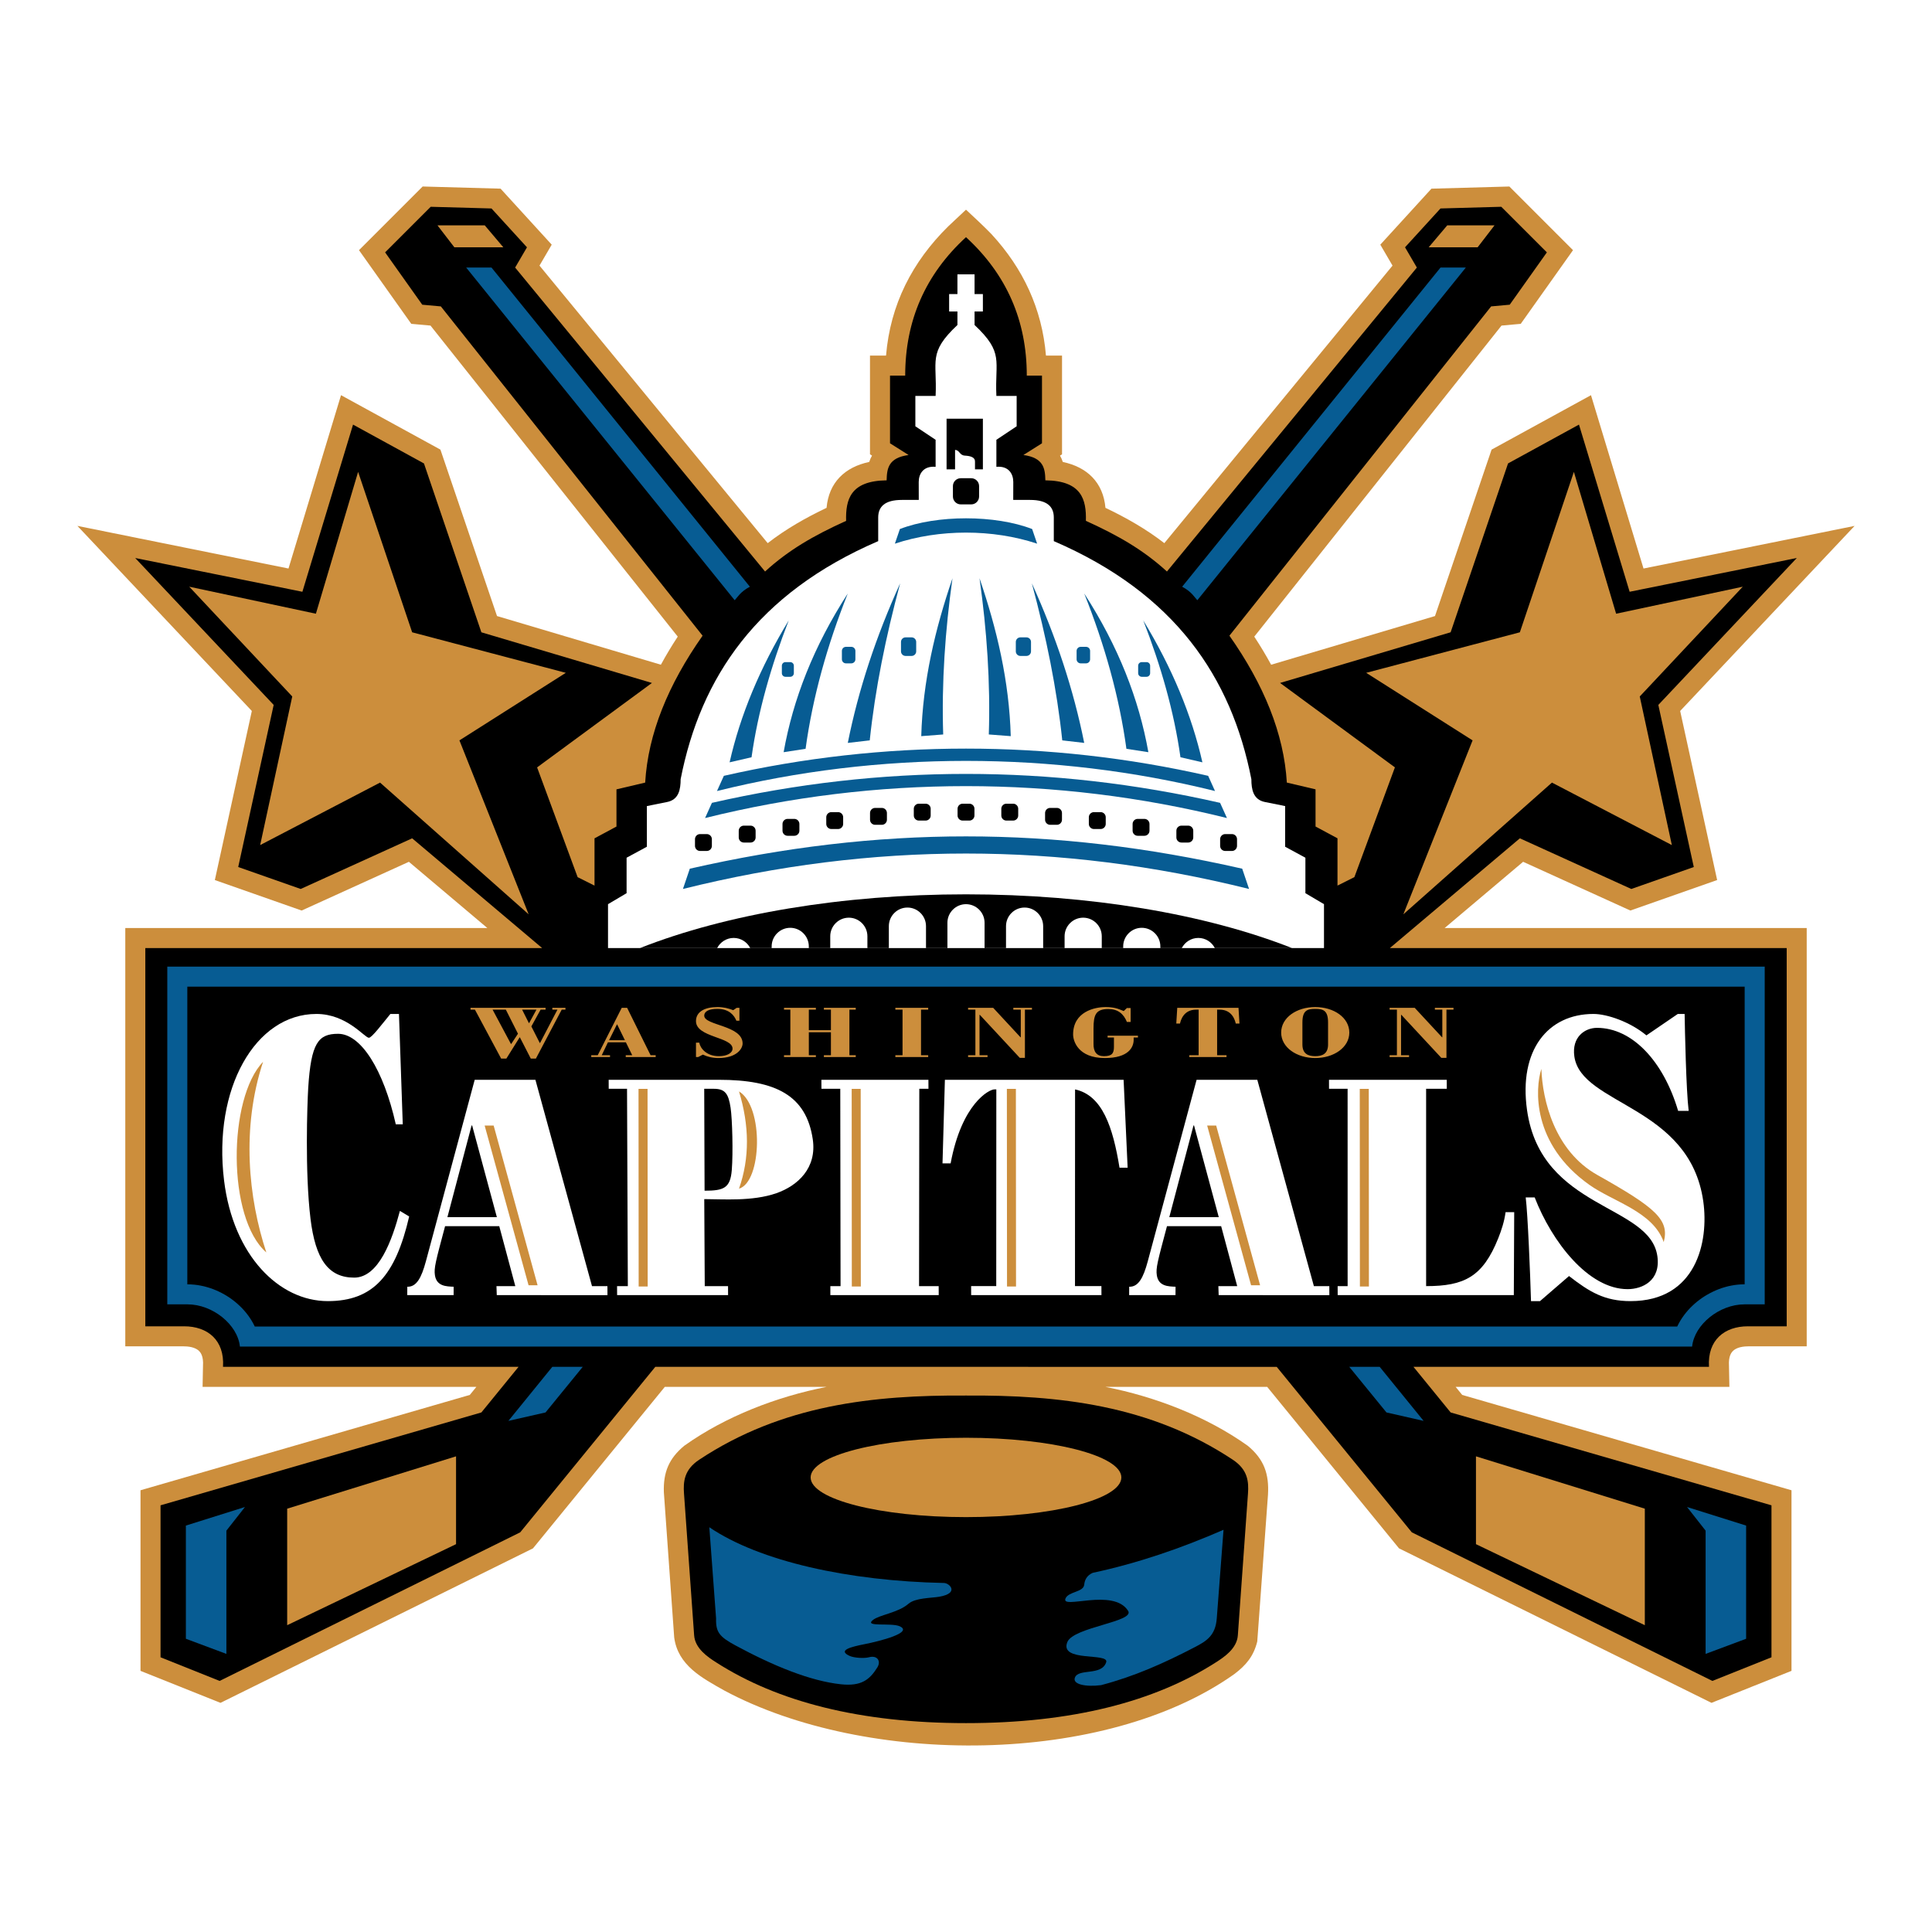 <?xml version="1.0" encoding="utf-8"?>
<!-- Generator: Adobe Illustrator 13.0.0, SVG Export Plug-In . SVG Version: 6.00 Build 14948)  -->
<!DOCTYPE svg PUBLIC "-//W3C//DTD SVG 1.0//EN" "http://www.w3.org/TR/2001/REC-SVG-20010904/DTD/svg10.dtd">
<svg version="1.0" id="Layer_1" xmlns="http://www.w3.org/2000/svg" xmlns:xlink="http://www.w3.org/1999/xlink" x="0px" y="0px"
	 width="192.756px" height="192.756px" viewBox="0 0 192.756 192.756" enable-background="new 0 0 192.756 192.756"
	 xml:space="preserve">
<g>
	<polygon fill-rule="evenodd" clip-rule="evenodd" fill="#FFFFFF" points="0,0 192.756,0 192.756,192.756 0,192.756 0,0 	"/>
	<path fill-rule="evenodd" clip-rule="evenodd" fill="#CC8E3C" d="M143.17,61.463l5.646-16.605l9.917-5.431l5.241,17.295
		l21.06-4.254L167.63,70.933l3.69,16.869l-8.66,3.042l-10.699-4.863l-7.83,6.609h36.125v41.735h-5.839l-0.311,0.012l-0.248,0.029
		l-0.224,0.045l-0.196,0.057l-0.169,0.068l-0.144,0.076l-0.12,0.08l-0.102,0.088l-0.088,0.096l-0.077,0.105l-0.07,0.125
		l-0.062,0.152l-0.053,0.184l-0.039,0.223l-0.02,0.268l0.048,2.436H145.23l0.654,0.803l32.854,9.512v18.018l-7.981,3.191
		L139.58,154.48l-13.151-16.111h-16.14c4.953,0.977,10.062,2.93,14.188,5.867c1.646,1.357,2.151,2.82,2.03,4.898l-1.07,14.637
		c-0.357,1.457-1.109,2.361-2.283,3.248c-12.912,9.182-36.725,9.238-50.893,1.643c-2.216-1.25-4.633-2.506-4.997-5.305
		l-1.031-14.482c-0.065-1.977,0.498-3.363,2.045-4.639c4.128-2.938,9.236-4.891,14.189-5.867H66.328L53.176,154.48L22,169.893
		l-7.982-3.191v-18.018l32.854-9.512l0.655-0.803H20.212l0.048-2.436l-0.02-0.268l-0.039-0.223l-0.053-0.184l-0.062-0.152
		l-0.07-0.125l-0.077-0.105l-0.087-0.096l-0.102-0.088l-0.121-0.08l-0.144-0.076l-0.169-0.068l-0.196-0.057l-0.223-0.045
		l-0.249-0.029l-0.311-0.012H12.5V92.591h36.125l-7.83-6.609l-10.7,4.863l-8.66-3.042l3.691-16.869L7.723,52.468l21.06,4.254
		l5.241-17.295l9.917,5.431l5.646,16.605l16.35,4.856c0.52-0.958,1.085-1.893,1.682-2.803L42.951,32.483l-1.918-0.174l-5.216-7.35
		l6.351-6.352l7.774,0.216l5.102,5.587l-1.219,2.09l22.768,27.69c1.808-1.404,3.81-2.541,5.873-3.522
		c0.226-2.535,1.822-4.063,4.256-4.58c0.068-0.22,0.166-0.433,0.279-0.634l-0.202-0.127v-9.85H88.4
		c0.425-5.08,2.608-9.355,6.22-12.908l1.758-1.65c0.856,0.804,1.721,1.593,2.536,2.435c3.167,3.431,5.051,7.45,5.442,12.123h1.603
		v9.85l-0.202,0.127c0.113,0.201,0.211,0.414,0.278,0.634c2.437,0.517,4.031,2.046,4.257,4.58c2.064,0.981,4.065,2.119,5.873,3.522
		l22.768-27.69l-1.219-2.09l5.102-5.587l7.773-0.216l6.351,6.352l-5.216,7.35l-1.918,0.174l-24.667,31.033
		c0.598,0.912,1.163,1.846,1.682,2.803L143.17,61.463L143.17,61.463z"/>
	<path fill-rule="evenodd" clip-rule="evenodd" d="M96.378,23.663c4.042,3.707,6.065,8.311,6.065,13.815h1.516v6.749l-1.853,1.169
		c2.024,0.278,2.163,1.346,2.19,2.527c3.613,0.043,4.099,1.902,4.043,4.044c3.243,1.467,5.742,2.913,8.087,5.053l24.934-30.325
		l-1.18-2.021l3.538-3.875l6.064-0.168l4.55,4.548l-3.707,5.222l-1.853,0.168L122.66,63.422c3.433,4.885,5.439,9.771,5.728,14.656
		l2.864,0.674v3.71l2.19,1.176v4.717l1.685-0.843l4.043-10.951l-11.456-8.424l17.016-5.054l5.728-16.847l7.077-3.875l5.054,16.679
		l16.679-3.37L165.452,70.33l3.538,16.173l-6.233,2.19l-11.12-5.054l-12.972,10.95h39.593v37.737h-3.877
		c-2.302,0-4.044,1.348-3.875,4.045h-29.483l3.707,4.549l32.01,9.266v15.162l-5.896,2.357l-29.988-14.824l-13.478-16.51H96.378
		H65.379l-13.477,16.51l-29.989,14.824l-5.896-2.357v-15.162l32.01-9.266l3.707-4.549H22.25c0.169-2.697-1.572-4.045-3.875-4.045
		h-3.876V94.589h39.592L41.12,83.639L30,88.693l-6.233-2.19l3.538-16.173L13.49,55.672l16.679,3.37l5.054-16.679l7.076,3.875
		l5.728,16.847l17.016,5.054l-11.456,8.424l4.043,10.951l1.685,0.843v-4.717l2.19-1.176v-3.71l2.864-0.674
		c0.288-4.886,2.295-9.771,5.728-14.656L43.983,30.569l-1.854-0.168l-3.706-5.222l4.549-4.548l6.065,0.168l3.539,3.875l-1.18,2.021
		L76.33,57.02c2.345-2.141,4.844-3.586,8.087-5.053c-0.056-2.142,0.429-4,4.043-4.044c0.026-1.181,0.165-2.249,2.189-2.527
		l-1.852-1.169v-6.749h1.515C90.312,31.974,92.334,27.369,96.378,23.663L96.378,23.663z"/>
	<path fill-rule="evenodd" clip-rule="evenodd" fill="#FFFFFF" d="M96.378,94.589H60.662v-4.38l1.853-1.095v-3.539l2.022-1.095
		v-4.057l2.022-0.407c1.17-0.235,1.347-1.263,1.348-2.274c1.989-10.157,7.612-18.539,19.711-23.754v-2.359
		c0-1.087,0.67-1.752,2.362-1.752h1.686l-0.005-1.785c-0.002-0.795,0.449-1.629,1.685-1.517v-2.696l-2.021-1.347v-3.033h2.021
		c0.167-3.526-0.791-4.285,2.177-7.075v-1.348h-0.829v-1.738h0.829v-1.968h0.855h0.854v1.968h0.83v1.738h-0.83v1.348
		c2.969,2.791,2.01,3.549,2.177,7.075h2.022v3.033l-2.022,1.347v2.696c1.236-0.112,1.688,0.722,1.686,1.517l-0.005,1.785h1.686
		c1.691,0,2.362,0.665,2.362,1.752v2.359c12.099,5.215,17.723,13.597,19.711,23.754c0.001,1.011,0.179,2.039,1.349,2.274
		l2.021,0.407v4.057l2.021,1.095v3.539l1.854,1.095v4.38H96.378L96.378,94.589z"/>
	<path fill-rule="evenodd" clip-rule="evenodd" d="M128.903,94.589c-8.629-3.405-20.213-5.362-32.525-5.362
		s-23.896,1.957-32.525,5.362H128.903L128.903,94.589z"/>
	<path fill-rule="evenodd" clip-rule="evenodd" fill="#FFFFFF" d="M74.85,94.589h-3.299c0.308-0.599,0.933-1.011,1.649-1.011
		S74.542,93.99,74.85,94.589L74.85,94.589z"/>
	<path fill-rule="evenodd" clip-rule="evenodd" fill="#FFFFFF" d="M117.907,94.589h3.298c-0.308-0.599-0.932-1.011-1.648-1.011
		S118.215,93.99,117.907,94.589L117.907,94.589z"/>
	<path fill-rule="evenodd" clip-rule="evenodd" fill="#FFFFFF" d="M80.695,94.589h-3.706v-0.168c0-1.02,0.833-1.854,1.853-1.854
		s1.854,0.834,1.854,1.854V94.589L80.695,94.589z"/>
	<path fill-rule="evenodd" clip-rule="evenodd" fill="#FFFFFF" d="M112.062,94.589h3.706v-0.168c0-1.02-0.834-1.854-1.854-1.854
		c-1.019,0-1.853,0.834-1.853,1.854V94.589L112.062,94.589z"/>
	<path fill-rule="evenodd" clip-rule="evenodd" fill="#FFFFFF" d="M86.541,94.589h-3.707V93.41c0-1.02,0.833-1.853,1.853-1.853
		c1.019,0,1.854,0.833,1.854,1.853V94.589L86.541,94.589z"/>
	<path fill-rule="evenodd" clip-rule="evenodd" fill="#FFFFFF" d="M106.216,94.589h3.707V93.41c0-1.02-0.834-1.853-1.854-1.853
		s-1.854,0.833-1.854,1.853V94.589L106.216,94.589z"/>
	<path fill-rule="evenodd" clip-rule="evenodd" fill="#FFFFFF" d="M92.386,94.589H88.68v-2.19c0-1.02,0.834-1.853,1.853-1.853
		c1.02,0,1.854,0.833,1.854,1.853V94.589L92.386,94.589z"/>
	<path fill-rule="evenodd" clip-rule="evenodd" fill="#FFFFFF" d="M98.231,94.589h-3.707v-2.527c0-1.019,0.834-1.853,1.853-1.853
		c1.021,0,1.854,0.834,1.854,1.853V94.589L98.231,94.589z"/>
	<path fill-rule="evenodd" clip-rule="evenodd" fill="#FFFFFF" d="M100.371,94.589h3.705v-2.19c0-1.02-0.833-1.853-1.853-1.853
		s-1.853,0.833-1.853,1.853V94.589L100.371,94.589z"/>
	<path fill-rule="evenodd" clip-rule="evenodd" fill="#075C93" d="M96.378,132.35H25.419l-0.033-0.072l-0.146-0.281l-0.158-0.273
		l-0.169-0.262l-0.182-0.256l-0.192-0.246l-0.202-0.236l-0.212-0.229l-0.221-0.217l-0.23-0.211l-0.238-0.201l-0.246-0.189
		l-0.254-0.184l-0.262-0.172l-0.269-0.16l-0.275-0.152l-0.283-0.141l-0.289-0.131l-0.295-0.119l-0.299-0.107l-0.308-0.094
		l-0.313-0.084l-0.316-0.066l-0.322-0.057l-0.328-0.039l-0.331-0.025l-0.31-0.008h-0.047V98.441h77.689h77.688v29.695h-0.047
		l-0.31,0.008l-0.33,0.025l-0.328,0.039l-0.321,0.057l-0.316,0.066l-0.314,0.084l-0.308,0.094l-0.299,0.107l-0.295,0.119
		l-0.289,0.131l-0.283,0.141l-0.275,0.152l-0.269,0.16l-0.263,0.172l-0.255,0.184l-0.245,0.189l-0.237,0.201l-0.23,0.211
		l-0.222,0.217l-0.211,0.229l-0.202,0.236l-0.192,0.246l-0.182,0.256l-0.169,0.262l-0.158,0.273l-0.145,0.281l-0.033,0.072H96.378
		L96.378,132.35z M96.378,96.442H16.691v33.694h2.022c2.506,0,4.998,2.021,5.223,4.211h72.443h72.443
		c0.225-2.189,2.716-4.211,5.223-4.211h2.021V96.442H96.378L96.378,96.442z"/>
	<polygon fill-rule="evenodd" clip-rule="evenodd" fill="#075C93" points="24.44,150.354 18.544,152.207 18.544,163.5 
		22.587,165.01 22.587,152.713 24.44,150.354 	"/>
	<polygon fill-rule="evenodd" clip-rule="evenodd" fill="#075C93" points="168.316,150.354 174.212,152.207 174.212,163.5 
		170.169,165.01 170.169,152.713 168.316,150.354 	"/>
	<polygon fill-rule="evenodd" clip-rule="evenodd" fill="#075C93" points="50.722,141.762 55.103,136.371 58.139,136.371 
		54.429,140.92 50.722,141.762 	"/>
	<polygon fill-rule="evenodd" clip-rule="evenodd" fill="#075C93" points="142.034,141.762 137.653,136.371 134.617,136.371 
		138.327,140.92 142.034,141.762 	"/>
	<polygon fill-rule="evenodd" clip-rule="evenodd" fill="#CC8E3C" points="45.5,154.061 28.652,162.146 28.652,150.521 
		45.5,145.299 45.5,154.061 	"/>
	<polygon fill-rule="evenodd" clip-rule="evenodd" fill="#CC8E3C" points="147.257,154.061 164.104,162.146 164.104,150.521 
		147.257,145.299 147.257,154.061 	"/>
	<polygon fill-rule="evenodd" clip-rule="evenodd" fill="#CC8E3C" points="18.881,58.536 31.517,61.231 35.729,47.08 41.12,63.084 
		56.45,67.128 45.837,73.868 52.744,91.22 37.918,78.079 25.957,84.313 29.158,69.487 18.881,58.536 	"/>
	<polygon fill-rule="evenodd" clip-rule="evenodd" fill="#CC8E3C" points="173.875,58.536 161.24,61.231 157.027,47.08 
		151.637,63.084 136.306,67.128 146.92,73.868 140.013,91.22 154.838,78.079 166.8,84.313 163.599,69.487 173.875,58.536 	"/>
	<polygon fill-rule="evenodd" clip-rule="evenodd" fill="#CC8E3C" points="45.331,24.673 43.646,22.483 48.364,22.483 
		50.217,24.673 45.331,24.673 	"/>
	<polygon fill-rule="evenodd" clip-rule="evenodd" fill="#CC8E3C" points="147.425,24.673 149.109,22.483 144.393,22.483 
		142.54,24.673 147.425,24.673 	"/>
	<path fill-rule="evenodd" clip-rule="evenodd" fill="#075C93" d="M73.298,59.884L46.511,26.695h2.527l25.776,31.841
		C73.845,59.055,73.592,59.588,73.298,59.884L73.298,59.884z"/>
	<path fill-rule="evenodd" clip-rule="evenodd" fill="#075C93" d="M119.459,59.884l26.787-33.189h-2.527l-25.775,31.841
		C118.912,59.055,119.165,59.588,119.459,59.884L119.459,59.884z"/>
	<path fill-rule="evenodd" clip-rule="evenodd" d="M96.378,139.234c-9.239-0.059-18.367,0.93-26.618,6.402
		c-1.499,0.992-1.602,2.182-1.517,3.369l1.011,14.152c0.096,1.34,1.402,2.189,2.19,2.695c6.135,3.936,14.376,6.064,24.934,6.064
		c10.557,0,18.798-2.129,24.934-6.064c0.787-0.506,2.094-1.355,2.189-2.695l1.011-14.152c0.085-1.188-0.018-2.377-1.516-3.369
		C114.745,140.164,105.616,139.176,96.378,139.234L96.378,139.234z"/>
	<path fill-rule="evenodd" clip-rule="evenodd" fill="#CC8E3C" d="M96.378,143.445c8.56,0,15.5,1.773,15.5,3.959
		c0,2.188-6.939,3.959-15.5,3.959s-15.5-1.771-15.5-3.959C80.879,145.219,87.818,143.445,96.378,143.445L96.378,143.445z"/>
	<path fill-rule="evenodd" clip-rule="evenodd" fill="#075C93" d="M87.533,166.357c0.389-0.625,0.005-1.24-0.842-1.01
		c-0.448,0.121-1.464,0.074-1.932-0.141c-1.221-0.559,0.148-0.9,1.51-1.17c1.599-0.316,4.861-1.16,3.5-1.781
		c-0.846-0.385-3.6,0.113-2.678-0.627c0.65-0.523,2.51-0.717,3.547-1.619c0.683-0.596,2.26-0.564,3.072-0.703
		c2.038-0.352,1.028-1.361,0.477-1.371c-9.508-0.195-18.398-2.152-23.417-5.561l0.674,9.098c-0.042,1.375,0.346,1.836,1.938,2.695
		c3.758,2.029,7.454,3.551,10.529,3.875C85.923,168.254,86.765,167.596,87.533,166.357L87.533,166.357z"/>
	<path fill-rule="evenodd" clip-rule="evenodd" fill="#075C93" d="M109.014,156.924c4.471-0.955,8.81-2.443,13.057-4.297
		l-0.674,8.846c-0.131,1.715-1.034,2.262-2.19,2.863c-3.108,1.617-6.022,2.914-9.351,3.791c-1.544,0.197-2.88-0.08-2.611-0.758
		c0.374-0.941,2.646-0.141,3.117-1.516c0.346-1.006-4.693,0.02-3.875-2.021c0.603-1.504,6.757-2.018,6.065-3.117
		c-1.471-2.34-6.816-0.049-6.233-1.264c0.323-0.676,1.779-0.592,1.854-1.348C108.219,157.615,108.452,157.176,109.014,156.924
		L109.014,156.924z"/>
	<path fill-rule="evenodd" clip-rule="evenodd" fill="#FFFFFF" d="M40.184,112.176l-0.379-11.014h-0.856
		c-0.816,0.99-1.851,2.377-2.145,2.377c-0.428,0-2.189-2.377-5.239-2.377c-6.099,0-10.327,7.449-9.212,16.6
		c0.917,7.529,5.508,12.051,10.35,12.051c4.521,0,6.752-2.541,8.12-8.445l-0.924-0.555c-0.771,2.893-2.104,6.656-4.565,6.656
		c-2.595,0-3.865-1.861-4.354-5.863c-0.569-4.676-0.325-11.451-0.229-13.074c0.284-4.477,1.002-5.389,2.981-5.389
		c2.274,0,4.528,3.566,5.756,9.033H40.184L40.184,112.176z"/>
	<path fill-rule="evenodd" clip-rule="evenodd" fill="#FFFFFF" d="M164.263,103.301c-1.613-1.348-3.921-2.139-5.282-2.139
		c-4.547,0-7.472,3.605-6.629,9.588c1.407,9.984,12.268,9.35,13.004,14.58c0.347,2.457-1.516,3.289-2.97,3.289
		c-3.929,0-7.567-4.756-9.27-9.152h-0.896c0.209,1.703,0.447,7.566,0.529,10.346h0.897l2.895-2.502
		c2.049,1.586,3.539,2.502,6.138,2.502c6.557,0,7.827-5.908,7.258-9.951c-1.352-9.586-12.177-9.586-12.864-14.461
		c-0.273-1.941,1.052-2.852,2.258-2.852c3.495,0,6.619,3.287,8.096,8.281h1.052c-0.254-2.021-0.377-8.164-0.403-9.668h-0.681
		L164.263,103.301L164.263,103.301z"/>
	<path fill-rule="evenodd" clip-rule="evenodd" fill="#FFFFFF" d="M60.607,129.215l-0.004-0.898h-1.54l-5.645-20.586h-6.057
		l-4.877,18.137c-0.437,1.611-0.928,2.541-1.847,2.51l-0.005,0.838h4.625l0.005-0.838c-0.71-0.031-1.702-0.031-1.869-1.146
		c-0.107-0.713,0.061-1.334,1.014-4.898h5.404l1.602,5.984h-1.88l0.03,0.898H60.607L60.607,129.215z M44.638,121.434l2.414-9.146
		h0.053l2.467,9.146H44.638L44.638,121.434z M72.641,129.215l-0.004-0.898h-2.324l-0.049-8.682c1.854,0,4.789,0.248,7.195-0.588
		c2.134-0.746,4.062-2.512,3.629-5.396c-0.65-4.34-3.655-5.92-9.372-5.92H60.727l0.005,0.898h1.827l0.08,19.688h-1.075l0.005,0.898
		H72.641L72.641,129.215z M70.26,108.629h0.965c1.122,0,1.458,0.496,1.667,1.893c0.172,1.146,0.256,4.494,0.12,6.199
		c-0.143,1.83-0.811,2.076-2.716,2.076L70.26,108.629L70.26,108.629z M83.834,108.629l0.028,19.688h-1.018l0,0.898h10.812
		l-0.004-0.898h-1.958l0.024-19.688h0.914l-0.004-0.898H81.95l0.005,0.898H83.834L83.834,108.629z M94.272,107.73l-0.238,8.34h0.81
		c1.113-5.984,3.854-7.379,4.35-7.379h0.209l-0.008,19.625h-2.506l0.004,0.898h13l-0.004-0.898h-2.637l0.008-19.625
		c2.724,0.588,3.773,3.75,4.435,7.812h0.81l-0.402-8.773H94.272L94.272,107.73z M132.63,129.215l-0.004-0.898h-1.54l-5.645-20.586
		h-6.057l-4.878,18.137c-0.436,1.611-0.928,2.541-1.846,2.51l-0.005,0.838h4.625l0.005-0.838c-0.71-0.031-1.702-0.031-1.869-1.146
		c-0.106-0.713,0.062-1.334,1.015-4.898h5.403l1.602,5.984h-1.879l0.03,0.898H132.63L132.63,129.215z M116.661,121.434l2.415-9.146
		h0.053l2.467,9.146H116.661L116.661,121.434z M134.451,108.629l0.002,19.688h-0.996l0.004,0.898h17.573l0.039-8.277h-0.862
		c-0.122,0.93-0.409,1.797-0.731,2.604c-1.538,3.844-3.384,4.775-7.195,4.775l-0.001-19.688h2.062l-0.004-0.898h-11.748l0.004,0.898
		H134.451L134.451,108.629z"/>
	<path fill-rule="evenodd" clip-rule="evenodd" fill="#CC8E3C" d="M53.468,105.613l2.574-4.881h0.372v-0.182h-1.308v0.182h0.51
		l-1.734,3.326h-0.028l-0.84-1.652l0.922-1.674h0.496v-0.182h-7.488v0.182h0.44l2.615,4.881h0.523l1.321-2.115h0.027l1.087,2.115
		H53.468L53.468,105.613z M50.467,100.732l1.211,2.402l-0.675,1.023h-0.027l-1.831-3.426H50.467L50.467,100.732z M53.523,100.732
		l-0.73,1.34h-0.027l-0.674-1.34H53.523L53.523,100.732z M62.348,103.785h-1.583l0.785-1.576h0.027L62.348,103.785L62.348,103.785z
		 M64.908,105.279l-2.34-4.729h-0.537l-2.395,4.729h-0.647v0.182h1.872v-0.182h-0.826l0.619-1.289h1.79l0.633,1.289H62.43v0.182
		h2.987v-0.182H64.908L64.908,105.279z M69.438,104.029v1.432h0.22l0.468-0.242c0.454,0.213,0.95,0.342,1.555,0.342
		c1.79,0,2.409-0.91,2.409-1.455c0-1.82-3.827-1.783-3.827-2.768c0-0.455,0.496-0.682,1.308-0.682c1.184,0,1.68,0.645,1.899,1.182
		h0.303v-1.287h-0.275l-0.344,0.234c-0.51-0.189-0.95-0.311-1.569-0.311c-1.267,0-2.147,0.463-2.147,1.402
		c0,1.637,3.648,1.568,3.648,2.744c0,0.438-0.551,0.756-1.363,0.756c-1.225,0-1.858-0.779-1.955-1.348H69.438L69.438,104.029z
		 M82.901,102.99v2.289h-0.702v0.182h3.18v-0.182h-0.633v-4.547h0.633v-0.182h-3.18v0.182h0.702v2.053h-2.203v-2.053H81.4v-0.182
		h-3.18v0.182h0.633v4.547H78.22v0.182h3.18v-0.182h-0.702v-2.289H82.901L82.901,102.99z M91.891,105.279v-4.547h0.716v-0.182H89.33
		v0.182h0.716v4.547H89.33v0.182h3.276v-0.182H91.891L91.891,105.279z M98.526,105.279h-0.798v-4.031h0.028l3.991,4.297h0.51v-4.812
		h0.702v-0.182H101.1v0.182h0.744v2.758h-0.027l-2.726-2.939h-2.505v0.182h0.729v4.547h-0.729v0.182h1.941V105.279L98.526,105.279z
		 M112.803,101.959v-1.387h-0.373l-0.316,0.303c-0.605-0.264-1.032-0.4-1.816-0.4c-1.088,0-3.234,0.463-3.234,2.736
		c0,0.637,0.48,2.35,3.165,2.35c2.367,0,2.877-1.078,2.877-1.82v-0.227h0.427v-0.182h-3.028v0.182h0.633v0.939
		c0,0.629-0.192,0.924-1.004,0.924c-0.73,0-1.047-0.461-1.033-1.234v-1.531c0-1.371,0.234-1.941,1.473-1.941
		c0.964,0,1.528,0.479,1.858,1.289H112.803L112.803,101.959z M119.589,105.279h-0.936v0.182h3.717v-0.182h-0.938v-4.547h0.249
		c1.266,0,1.541,1.084,1.61,1.387h0.371l-0.096-1.568h-6.112l-0.096,1.568h0.371c0.069-0.303,0.344-1.387,1.61-1.387h0.248V105.279
		L119.589,105.279z M132.501,104.211c0,0.91-0.551,1.166-1.28,1.166c-0.729,0-1.279-0.256-1.279-1.166v-2.191
		c0-1.213,0.481-1.363,1.279-1.363c0.799,0,1.28,0.15,1.28,1.363V104.211L132.501,104.211z M131.221,100.475
		c-1.857,0-3.399,1.053-3.399,2.547c0,1.477,1.542,2.539,3.399,2.539c1.858,0,3.401-1.062,3.401-2.539
		C134.622,101.527,133.079,100.475,131.221,100.475L131.221,100.475z M140.583,105.279h-0.799v-4.031h0.027l3.992,4.297h0.51v-4.812
		h0.702v-0.182h-1.858v0.182h0.743v2.758h-0.027l-2.726-2.939h-2.505v0.182h0.729v4.547h-0.729v0.182h1.94V105.279L140.583,105.279z
		"/>
	<path fill-rule="evenodd" clip-rule="evenodd" fill="#CC8E3C" d="M26.248,105.936c-3.507,3.635-3.617,15.598,0.324,19.02
		C24.776,119.518,24.066,112.547,26.248,105.936L26.248,105.936z"/>
	<polygon fill-rule="evenodd" clip-rule="evenodd" fill="#CC8E3C" points="48.353,112.295 49.252,112.295 53.634,128.229 
		52.734,128.229 48.353,112.295 	"/>
	<polygon fill-rule="evenodd" clip-rule="evenodd" fill="#CC8E3C" points="120.438,112.295 121.338,112.295 125.72,128.229 
		124.819,128.229 120.438,112.295 	"/>
	<polygon fill-rule="evenodd" clip-rule="evenodd" fill="#CC8E3C" points="63.706,108.635 64.606,108.635 64.62,128.357 
		63.72,128.357 63.706,108.635 	"/>
	<polygon fill-rule="evenodd" clip-rule="evenodd" fill="#CC8E3C" points="84.973,108.635 85.872,108.635 85.886,128.357 
		84.986,128.357 84.973,108.635 	"/>
	<polygon fill-rule="evenodd" clip-rule="evenodd" fill="#CC8E3C" points="100.456,108.635 101.355,108.635 101.369,128.357 
		100.47,128.357 100.456,108.635 	"/>
	<polygon fill-rule="evenodd" clip-rule="evenodd" fill="#CC8E3C" points="135.664,108.635 136.563,108.635 136.577,128.357 
		135.678,128.357 135.664,108.635 	"/>
	<path fill-rule="evenodd" clip-rule="evenodd" fill="#CC8E3C" d="M159.373,117.23c-4.292-2.41-5.478-7.477-5.59-10.588
		c-0.622,1.957-0.985,7.463,4.779,11.564c2.395,1.703,6.35,2.666,7.428,5.717C166.584,121.699,165.188,120.498,159.373,117.23
		L159.373,117.23z"/>
	<path fill-rule="evenodd" clip-rule="evenodd" fill="#CC8E3C" d="M73.73,108.891c2.501,1.5,2.283,9.039,0,9.705
		C74.808,115.531,74.765,112.297,73.73,108.891L73.73,108.891z"/>
	<path fill-rule="evenodd" clip-rule="evenodd" fill="#075C93" d="M68.137,88.692l0.685-2.022c18.871-4.298,36.243-4.298,55.113,0
		l0.685,2.022C105.671,83.979,87.085,83.979,68.137,88.692L68.137,88.692z"/>
	<path fill-rule="evenodd" clip-rule="evenodd" fill="#075C93" d="M70.344,81.617l0.684-1.517c16.898-3.849,33.804-3.849,50.702,0
		l0.684,1.517C105.343,77.37,87.414,77.37,70.344,81.617L70.344,81.617z"/>
	<path fill-rule="evenodd" clip-rule="evenodd" fill="#075C93" d="M71.534,78.921l0.685-1.516c15.896-3.621,32.423-3.621,48.319,0
		l0.684,1.516C105.104,74.912,87.653,74.912,71.534,78.921L71.534,78.921z"/>
	<path fill-rule="evenodd" clip-rule="evenodd" fill="#075C93" d="M89.283,54.241l0.498-1.459c3.68-1.428,9.523-1.426,13.196,0
		l0.497,1.459C99.039,52.77,93.717,52.77,89.283,54.241L89.283,54.241z"/>
	<path fill-rule="evenodd" clip-rule="evenodd" d="M69.844,83.217h0.673c0.278,0,0.506,0.228,0.506,0.506v0.674
		c0,0.278-0.228,0.504-0.506,0.504h-0.673c-0.278,0-0.505-0.227-0.505-0.504v-0.674C69.339,83.445,69.566,83.217,69.844,83.217
		L69.844,83.217z"/>
	<path fill-rule="evenodd" clip-rule="evenodd" d="M122.912,83.217h-0.674c-0.277,0-0.505,0.228-0.505,0.506v0.674
		c0,0.278,0.228,0.504,0.505,0.504h0.674c0.278,0,0.506-0.227,0.506-0.504v-0.674C123.418,83.445,123.19,83.217,122.912,83.217
		L122.912,83.217z"/>
	<path fill-rule="evenodd" clip-rule="evenodd" d="M74.21,82.375h0.673c0.278,0,0.505,0.228,0.505,0.506v0.674
		c0,0.278-0.228,0.505-0.505,0.505H74.21c-0.278,0-0.506-0.227-0.506-0.505v-0.674C73.705,82.603,73.932,82.375,74.21,82.375
		L74.21,82.375z"/>
	<path fill-rule="evenodd" clip-rule="evenodd" d="M118.546,82.375h-0.673c-0.278,0-0.506,0.228-0.506,0.506v0.674
		c0,0.278,0.228,0.505,0.506,0.505h0.673c0.278,0,0.506-0.227,0.506-0.505v-0.674C119.052,82.603,118.824,82.375,118.546,82.375
		L118.546,82.375z"/>
	<path fill-rule="evenodd" clip-rule="evenodd" d="M78.576,81.701h0.674c0.278,0,0.506,0.228,0.506,0.506v0.674
		c0,0.278-0.228,0.505-0.506,0.505h-0.674c-0.277,0-0.505-0.227-0.505-0.505v-0.674C78.071,81.929,78.299,81.701,78.576,81.701
		L78.576,81.701z"/>
	<path fill-rule="evenodd" clip-rule="evenodd" d="M114.18,81.701h-0.674c-0.277,0-0.505,0.228-0.505,0.506v0.674
		c0,0.278,0.228,0.505,0.505,0.505h0.674c0.278,0,0.505-0.227,0.505-0.505v-0.674C114.685,81.929,114.458,81.701,114.18,81.701
		L114.18,81.701z"/>
	<path fill-rule="evenodd" clip-rule="evenodd" d="M82.942,81.027h0.674c0.278,0,0.506,0.228,0.506,0.505v0.674
		c0,0.278-0.228,0.505-0.506,0.505h-0.674c-0.277,0-0.505-0.227-0.505-0.505v-0.674C82.438,81.255,82.665,81.027,82.942,81.027
		L82.942,81.027z"/>
	<path fill-rule="evenodd" clip-rule="evenodd" d="M95.856,47.712H96.9c0.431,0,0.784,0.353,0.784,0.784v1.044
		c0,0.431-0.353,0.783-0.784,0.783h-1.044c-0.431,0-0.783-0.352-0.783-0.783v-1.044C95.073,48.064,95.425,47.712,95.856,47.712
		L95.856,47.712z"/>
	<path fill-rule="evenodd" clip-rule="evenodd" d="M109.813,81.027h-0.674c-0.277,0-0.505,0.228-0.505,0.505v0.674
		c0,0.278,0.228,0.505,0.505,0.505h0.674c0.278,0,0.506-0.227,0.506-0.505v-0.674C110.319,81.255,110.092,81.027,109.813,81.027
		L109.813,81.027z"/>
	<path fill-rule="evenodd" clip-rule="evenodd" d="M87.309,80.606h0.673c0.278,0,0.506,0.228,0.506,0.506v0.674
		c0,0.277-0.228,0.505-0.506,0.505h-0.673c-0.278,0-0.506-0.228-0.506-0.505v-0.674C86.803,80.833,87.031,80.606,87.309,80.606
		L87.309,80.606z"/>
	<path fill-rule="evenodd" clip-rule="evenodd" d="M105.448,80.606h-0.675c-0.277,0-0.505,0.228-0.505,0.506v0.674
		c0,0.277,0.228,0.505,0.505,0.505h0.675c0.277,0,0.505-0.228,0.505-0.505v-0.674C105.953,80.833,105.726,80.606,105.448,80.606
		L105.448,80.606z"/>
	<path fill-rule="evenodd" clip-rule="evenodd" d="M91.675,80.185h0.674c0.277,0,0.505,0.227,0.505,0.505v0.674
		c0,0.278-0.228,0.505-0.505,0.505h-0.674c-0.277,0-0.505-0.227-0.505-0.505V80.69C91.17,80.412,91.397,80.185,91.675,80.185
		L91.675,80.185z"/>
	<path fill-rule="evenodd" clip-rule="evenodd" d="M96.041,80.185h0.674c0.278,0,0.506,0.227,0.506,0.505v0.674
		c0,0.278-0.228,0.505-0.506,0.505h-0.674c-0.277,0-0.504-0.227-0.504-0.505V80.69C95.537,80.412,95.764,80.185,96.041,80.185
		L96.041,80.185z"/>
	<path fill-rule="evenodd" clip-rule="evenodd" d="M101.081,80.185h-0.674c-0.278,0-0.505,0.227-0.505,0.505v0.674
		c0,0.278,0.227,0.505,0.505,0.505h0.674c0.278,0,0.506-0.227,0.506-0.505V80.69C101.587,80.412,101.359,80.185,101.081,80.185
		L101.081,80.185z"/>
	<path fill-rule="evenodd" clip-rule="evenodd" fill="#075C93" d="M78.688,61.906c-2.864,4.717-4.83,9.435-5.896,14.152l2.189-0.506
		C75.621,71.003,76.927,66.454,78.688,61.906L78.688,61.906z"/>
	<path fill-rule="evenodd" clip-rule="evenodd" fill="#075C93" d="M114.068,61.906c2.863,4.717,4.829,9.435,5.896,14.152
		l-2.189-0.506C117.136,71.003,115.83,66.454,114.068,61.906L114.068,61.906z"/>
	<path fill-rule="evenodd" clip-rule="evenodd" fill="#075C93" d="M84.585,59.21c-3.409,5.278-5.466,10.558-6.402,15.836l2.19-0.337
		C81.082,69.543,82.528,64.377,84.585,59.21L84.585,59.21z"/>
	<path fill-rule="evenodd" clip-rule="evenodd" fill="#075C93" d="M108.172,59.21c3.408,5.278,5.464,10.558,6.401,15.836
		l-2.19-0.337C111.675,69.543,110.229,64.377,108.172,59.21L108.172,59.21z"/>
	<path fill-rule="evenodd" clip-rule="evenodd" fill="#075C93" d="M89.808,58.199c-2.408,5.306-4.164,10.614-5.223,15.921
		l2.19-0.253C87.309,68.764,88.375,63.527,89.808,58.199L89.808,58.199z"/>
	<path fill-rule="evenodd" clip-rule="evenodd" fill="#075C93" d="M102.949,58.199c2.407,5.306,4.162,10.614,5.223,15.921
		l-2.19-0.253C105.448,68.764,104.381,63.527,102.949,58.199L102.949,58.199z"/>
	<path fill-rule="evenodd" clip-rule="evenodd" fill="#075C93" d="M95.03,57.694c-1.727,5.054-2.963,10.249-3.117,15.752l2.19-0.168
		C93.936,68.083,94.3,62.889,95.03,57.694L95.03,57.694z"/>
	<path fill-rule="evenodd" clip-rule="evenodd" fill="#075C93" d="M97.727,57.694c1.727,5.054,2.962,10.249,3.116,15.752
		l-2.19-0.168C98.821,68.083,98.457,62.889,97.727,57.694L97.727,57.694z"/>
	<path fill-rule="evenodd" clip-rule="evenodd" fill="#075C93" d="M90.347,63.59h0.606c0.25,0,0.456,0.205,0.456,0.455v0.943
		c0,0.25-0.205,0.455-0.456,0.455h-0.606c-0.25,0-0.455-0.205-0.455-0.455v-0.943C89.893,63.795,90.097,63.59,90.347,63.59
		L90.347,63.59z"/>
	<path fill-rule="evenodd" clip-rule="evenodd" fill="#075C93" d="M102.409,63.59h-0.606c-0.25,0-0.455,0.205-0.455,0.455v0.943
		c0,0.25,0.205,0.455,0.455,0.455h0.606c0.251,0,0.455-0.205,0.455-0.455v-0.943C102.864,63.795,102.66,63.59,102.409,63.59
		L102.409,63.59z"/>
	<path fill-rule="evenodd" clip-rule="evenodd" fill="#075C93" d="M84.4,64.536h0.539c0.222,0,0.404,0.182,0.404,0.405v0.838
		c0,0.222-0.182,0.404-0.404,0.404H84.4c-0.223,0-0.404-0.182-0.404-0.404V64.94C83.996,64.718,84.177,64.536,84.4,64.536
		L84.4,64.536z"/>
	<path fill-rule="evenodd" clip-rule="evenodd" fill="#075C93" d="M108.356,64.536h-0.539c-0.222,0-0.404,0.182-0.404,0.405v0.838
		c0,0.222,0.183,0.404,0.404,0.404h0.539c0.223,0,0.404-0.182,0.404-0.404V64.94C108.761,64.718,108.579,64.536,108.356,64.536
		L108.356,64.536z"/>
	<path fill-rule="evenodd" clip-rule="evenodd" fill="#075C93" d="M78.365,66.059h0.479c0.197,0,0.359,0.162,0.359,0.36v0.745
		c0,0.198-0.162,0.36-0.359,0.36h-0.479c-0.198,0-0.359-0.162-0.359-0.36v-0.745C78.006,66.221,78.167,66.059,78.365,66.059
		L78.365,66.059z"/>
	<path fill-rule="evenodd" clip-rule="evenodd" fill="#075C93" d="M114.392,66.059h-0.479c-0.197,0-0.359,0.162-0.359,0.36v0.745
		c0,0.198,0.162,0.36,0.359,0.36h0.479c0.197,0,0.358-0.162,0.358-0.36v-0.745C114.75,66.221,114.589,66.059,114.392,66.059
		L114.392,66.059z"/>
	<path fill-rule="evenodd" clip-rule="evenodd" d="M98.063,41.773h-3.623v5.055h0.847V44.89c0.475,0.02,0.424,0.536,0.983,0.567
		c0.618,0.035,1.005,0.193,1.005,0.58v0.791h0.788V41.773L98.063,41.773z"/>
</g>
</svg>
